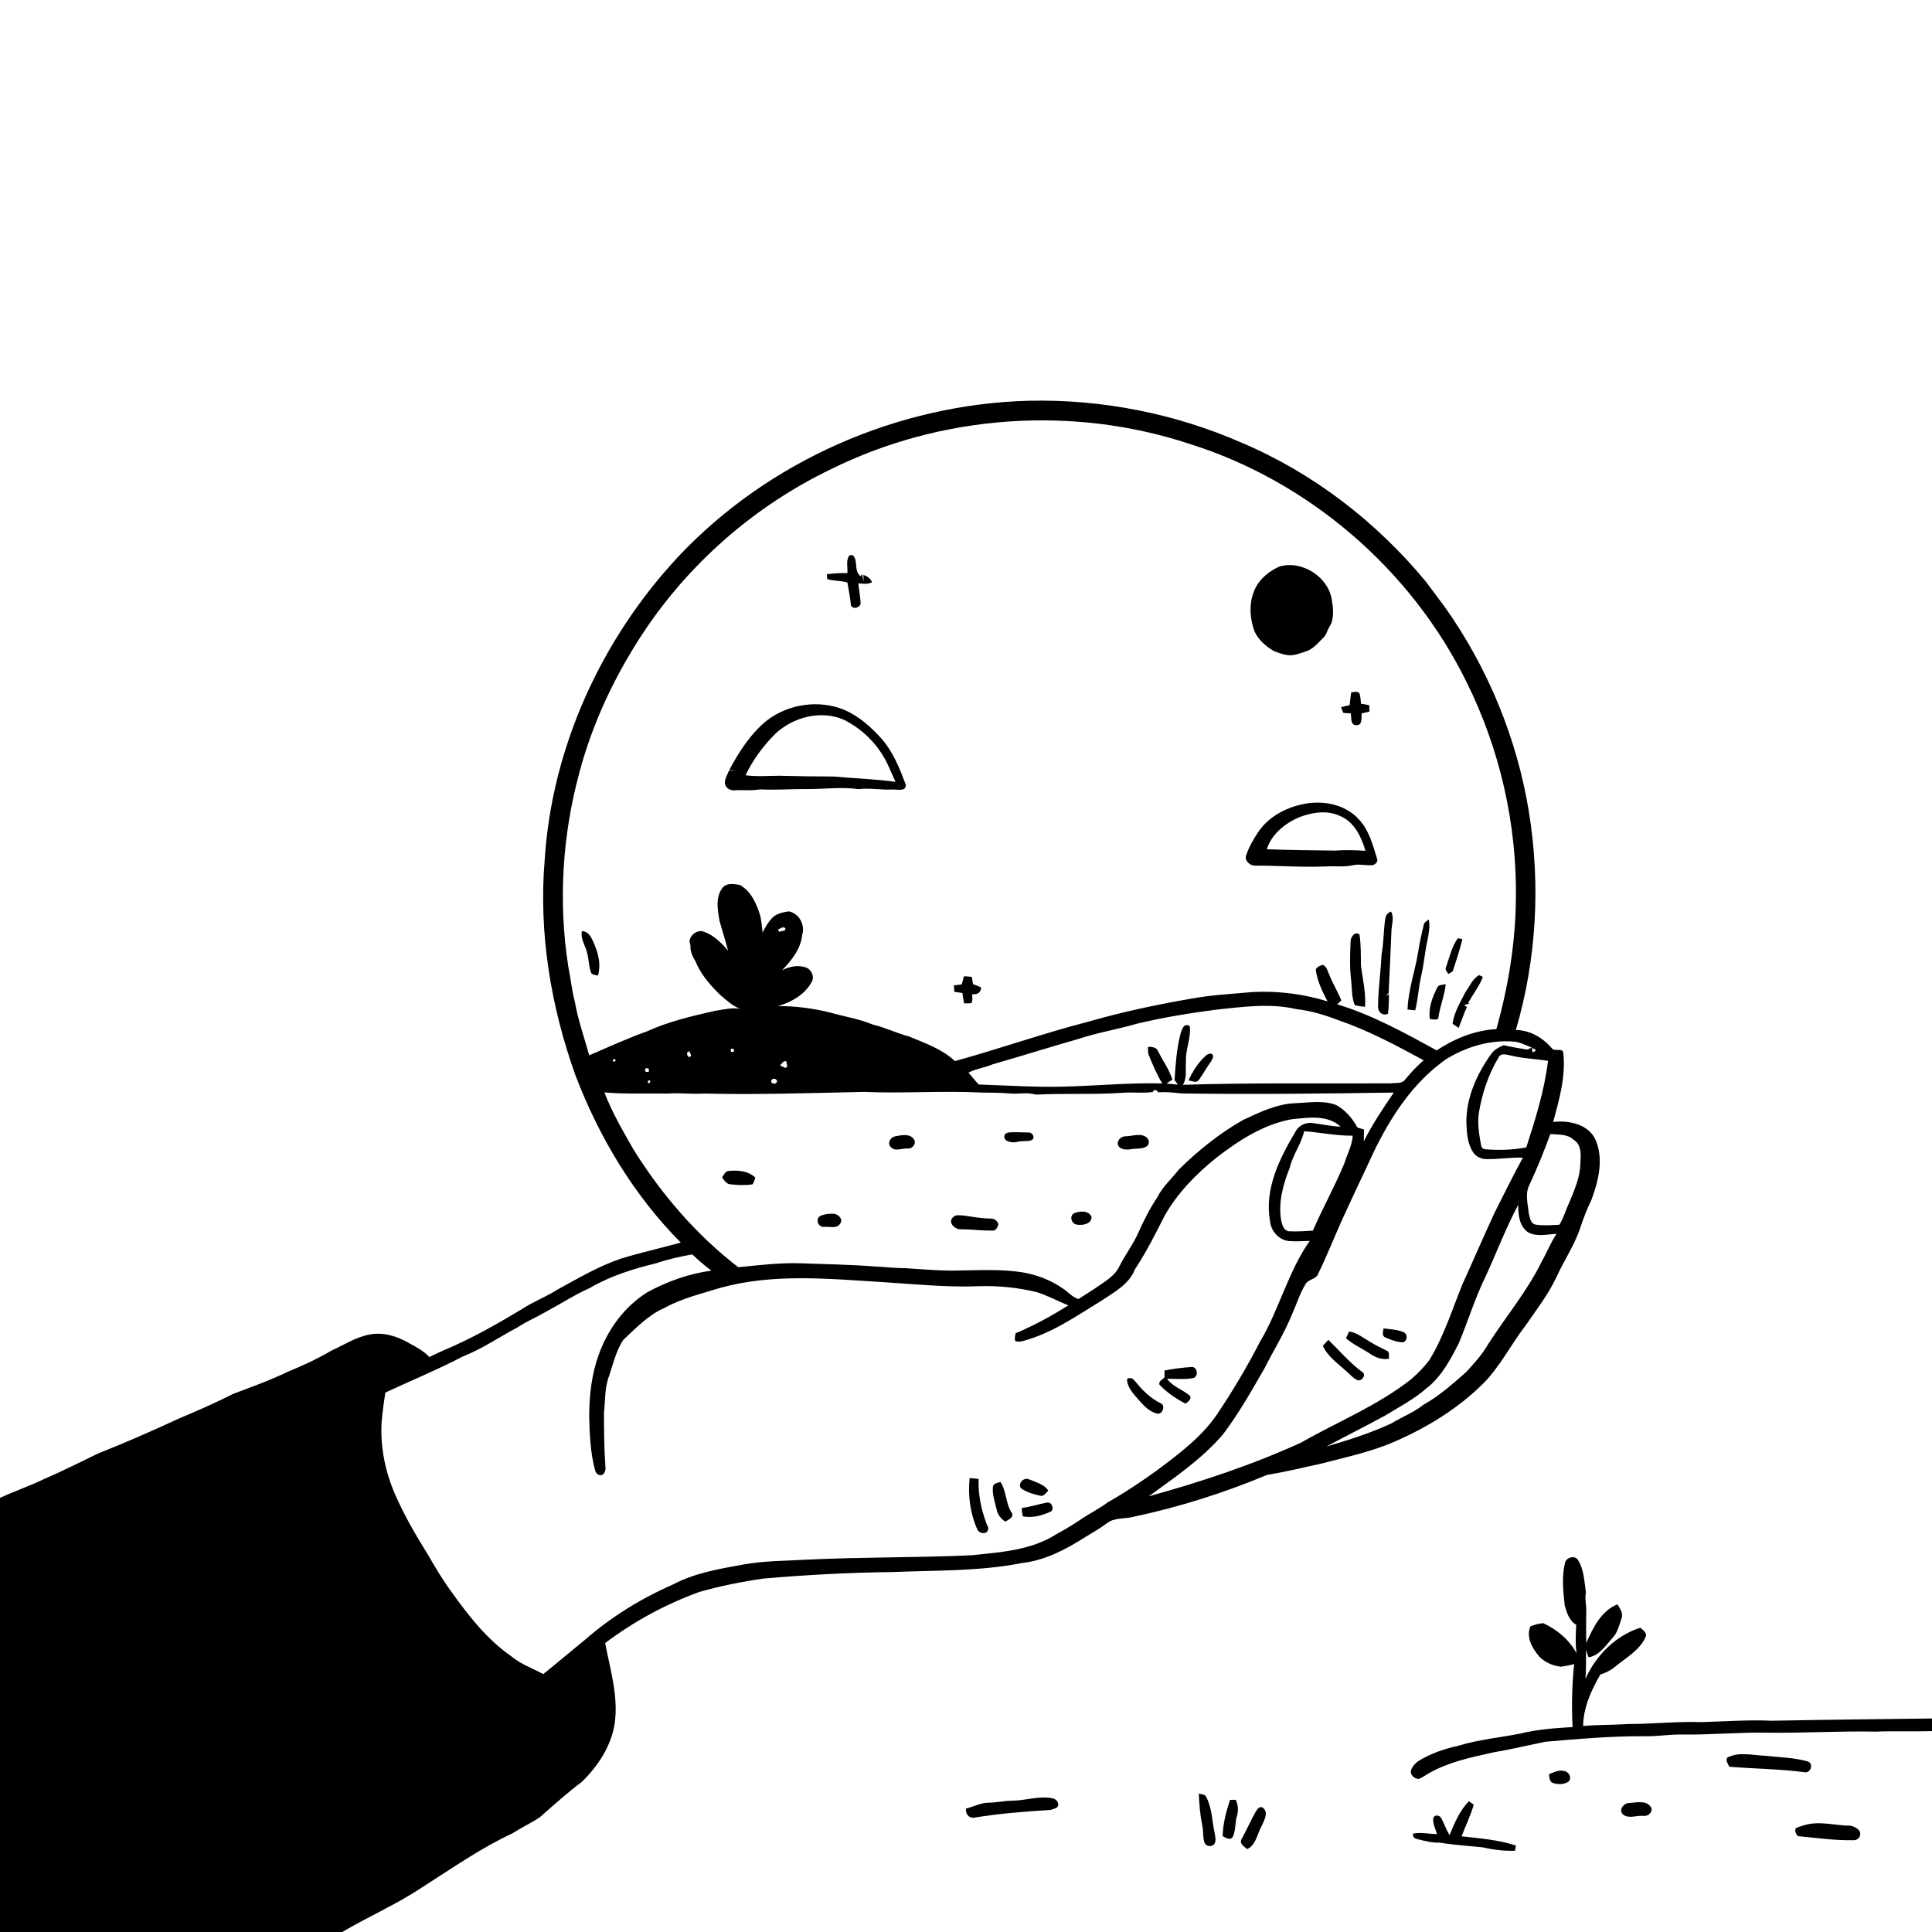 <svg xmlns="http://www.w3.org/2000/svg" viewBox="0 0 1024 1024" version="1.1">
<g id="Parent-Group"><g id="Group-rgba(0,0,0,0)" fill="rgba(0,0,0,0)">
<path fill="rgba(0,0,0,0)" opacity="1.00" d=" M 0.00 0.00 L 1024.00 0.00 L 1024.00 910.83 C 995.67 911.19 967.35 911.48 939.03 912.03 C 926.70 911.45 914.38 912.40 902.07 912.75 C 889.03 912.33 876.04 913.75 863.01 913.77 C 855.05 914.31 847.05 914.11 839.09 914.81 C 839.21 904.96 843.42 895.87 848.23 887.50 C 851.38 886.55 854.31 884.98 856.78 882.79 C 862.28 878.36 869.01 874.55 872.08 867.91 C 873.35 865.60 870.87 864.03 869.42 862.72 C 856.30 866.89 845.88 877.37 840.34 889.81 C 840.69 884.72 840.67 879.61 840.56 874.52 C 841.01 875.81 841.48 877.11 841.97 878.42 C 847.86 877.44 851.08 872.05 854.80 867.99 C 857.38 865.19 858.23 861.36 859.41 857.86 C 860.52 855.12 858.63 852.54 857.27 850.33 C 848.63 853.80 844.25 862.83 840.74 870.85 C 840.67 865.28 840.61 859.72 840.74 854.16 C 840.88 850.74 839.88 847.34 840.56 843.95 C 839.72 838.12 839.54 831.84 836.31 826.73 C 834.53 824.10 829.93 825.55 829.45 828.51 C 827.68 835.84 828.53 843.50 829.35 850.91 C 830.41 854.76 831.71 859.03 835.42 861.14 C 835.21 866.20 834.85 871.28 835.64 876.32 C 831.80 869.15 825.30 863.70 817.99 860.33 C 815.61 860.43 813.36 861.22 811.14 861.99 C 808.72 867.83 812.20 873.75 815.93 878.12 C 818.96 881.11 823.09 882.97 827.33 883.38 C 829.68 883.06 832.05 882.68 834.34 881.97 C 833.18 893.07 832.94 904.23 833.49 915.38 C 824.30 915.93 815.05 916.56 806.08 918.76 C 795.16 920.97 784.00 921.93 773.30 925.18 C 765.68 926.89 758.14 929.33 751.52 933.57 C 749.96 934.70 748.60 936.22 747.94 938.06 C 747.11 940.55 749.61 942.93 752.03 942.87 C 754.05 942.11 755.73 940.72 757.61 939.70 C 768.13 933.78 780.10 931.32 791.77 928.75 C 800.88 927.19 809.87 925.05 818.91 923.18 C 836.58 921.67 854.28 920.10 872.04 920.24 C 878.39 920.37 884.70 919.25 891.06 919.33 C 906.07 919.58 921.03 918.11 936.05 918.35 C 955.37 918.65 974.66 917.41 993.98 917.80 C 1003.98 917.40 1013.99 917.84 1024.00 917.53 L 1024.00 1024.00 L 181.40 1024.00 C 195.42 1015.71 210.48 1009.24 224.03 1000.13 C 239.63 990.22 254.83 979.50 271.64 971.68 C 276.35 968.64 281.49 966.29 286.13 963.16 C 293.44 956.75 300.67 950.21 308.45 944.37 C 316.97 936.04 323.93 925.50 325.79 913.54 C 327.87 899.12 323.40 884.89 320.75 870.85 C 335.90 859.41 352.79 850.26 370.64 843.77 C 381.73 840.61 393.08 838.35 404.49 836.69 C 427.25 834.71 450.09 833.48 472.94 833.22 C 495.92 832.28 519.13 832.89 541.81 828.42 C 553.86 827.06 564.87 821.28 574.95 814.84 C 578.83 812.44 582.86 810.24 586.51 807.47 C 590.51 804.18 596.07 805.19 600.80 803.92 C 624.98 798.79 648.66 791.31 671.47 781.76 C 681.05 780.16 690.55 777.91 700.05 775.80 C 713.20 772.36 726.60 769.59 739.11 764.12 C 756.61 756.52 773.21 746.31 786.72 732.72 C 795.38 723.72 800.98 712.39 808.58 702.58 C 814.32 694.20 820.62 686.13 824.96 676.88 C 828.98 667.98 834.63 659.83 837.67 650.49 C 839.28 645.57 841.18 640.77 843.43 636.11 C 847.16 626.12 850.08 614.61 845.77 604.33 C 842.05 595.81 831.55 593.70 823.19 594.65 C 826.48 582.78 829.94 570.47 828.58 558.04 C 828.27 555.13 824.05 557.59 822.56 555.67 C 817.81 550.03 810.92 546.02 803.43 545.91 C 814.41 508.63 816.57 468.84 810.39 430.50 C 804.09 391.59 788.74 354.20 765.99 322.01 C 762.59 317.39 759.10 312.84 755.70 308.23 C 729.55 276.61 696.13 250.78 658.28 234.73 C 622.80 219.15 583.84 211.50 545.12 212.41 C 475.79 214.28 407.40 244.25 359.75 294.77 C 318.87 338.44 292.45 396.05 288.68 455.96 C 285.48 494.56 291.95 533.55 304.99 569.89 C 317.50 602.73 335.97 633.58 360.83 658.59 C 350.28 661.54 339.56 663.85 329.10 667.10 C 317.24 671.13 306.41 677.53 295.48 683.51 C 289.49 687.35 282.73 689.84 276.79 693.77 C 263.42 701.79 249.82 709.55 235.41 715.58 C 232.77 716.75 230.17 717.99 227.57 719.24 C 224.43 715.92 220.36 713.79 216.39 711.64 C 210.32 708.17 203.12 705.95 196.10 707.30 C 188.77 708.59 182.43 712.76 175.75 715.81 C 168.44 720.09 160.76 723.72 152.91 726.89 C 143.43 731.46 133.54 735.07 123.69 738.73 C 114.28 743.54 104.57 747.74 94.84 751.86 C 80.80 758.34 66.63 764.59 52.24 770.27 C 42.54 774.93 32.94 779.82 23.04 784.05 C 15.53 787.73 7.56 790.36 0.00 793.93 L 0.00 0.00 M 915.47 931.58 C 914.38 933.24 915.96 934.87 916.56 936.40 C 930.03 937.50 943.60 937.59 957.00 939.38 C 959.97 939.37 961.14 934.66 958.20 933.61 C 950.62 931.46 942.66 931.41 934.88 930.54 C 928.43 930.26 921.50 928.38 915.47 931.58 M 821.05 940.36 C 821.25 942.00 821.13 944.48 823.16 945.04 C 825.74 945.89 828.95 945.93 831.27 944.32 C 833.37 942.38 831.60 939.02 829.07 938.68 C 826.27 937.91 823.57 939.31 821.05 940.36 M 635.40 950.63 C 635.59 956.38 636.12 962.12 637.26 967.78 C 637.94 970.68 637.39 973.78 638.41 976.63 C 639.22 978.70 641.95 978.99 643.50 977.56 C 644.82 975.64 644.06 973.26 643.72 971.19 C 642.38 964.94 642.38 958.26 639.34 952.49 C 638.76 950.83 636.72 951.11 635.40 950.63 M 536.64 954.41 C 532.40 954.39 528.26 955.44 524.03 955.46 C 519.80 955.46 516.06 957.62 512.03 958.56 C 511.62 961.15 513.33 963.68 516.14 963.42 C 529.51 961.19 543.04 960.18 556.54 959.32 C 557.93 959.01 559.40 958.61 560.54 957.71 C 561.73 955.56 559.73 953.32 557.59 953.09 C 550.57 951.80 543.65 954.28 536.64 954.41 M 651.94 953.97 C 649.90 960.18 648.18 966.62 648.02 973.19 C 649.61 974.04 652.05 975.68 653.39 973.57 C 655.09 970.12 654.50 966.06 655.62 962.44 C 656.54 959.61 656.14 956.62 655.01 953.93 C 654.24 953.94 652.70 953.96 651.94 953.97 M 768.31 972.61 C 766.38 969.68 765.43 966.24 763.64 963.25 C 762.64 961.89 759.93 961.82 759.66 963.82 C 759.33 966.72 760.86 969.40 761.66 972.12 C 757.39 972.07 753.06 970.97 748.84 971.91 C 748.78 973.40 749.58 974.49 751.07 974.71 C 754.95 975.71 758.92 976.79 762.96 976.63 C 770.62 977.90 778.38 978.34 786.10 979.16 C 791.60 980.45 797.40 981.13 803.04 980.93 C 803.13 980.24 803.32 978.85 803.41 978.15 C 794.11 975.13 784.30 974.34 774.64 973.29 C 776.81 967.71 779.46 962.29 781.10 956.53 C 780.47 956.07 779.21 955.15 778.58 954.69 C 773.64 959.61 770.93 966.27 768.31 972.61 M 863.45 955.60 C 860.54 955.69 857.63 959.45 860.31 961.79 C 863.44 964.15 867.52 962.04 871.09 962.46 C 873.45 962.80 876.17 960.52 875.17 958.05 C 872.83 953.92 867.30 955.44 863.45 955.60 M 665.47 960.39 C 662.76 965.17 660.60 970.24 657.91 975.03 C 656.98 977.44 659.57 978.76 661.06 980.06 C 665.86 977.75 666.36 971.79 668.81 967.60 C 669.97 964.86 672.42 960.92 669.64 958.40 C 667.85 956.73 666.31 958.92 665.47 960.39 M 955.50 967.64 C 954.26 968.01 953.03 968.37 951.90 968.96 C 950.89 970.34 952.03 972.00 952.85 973.19 C 962.55 974.11 972.26 975.50 982.04 975.35 C 983.62 975.53 985.47 974.57 985.81 972.93 C 986.79 970.00 983.24 968.27 980.94 967.67 C 972.47 967.63 963.81 964.77 955.50 967.64 Z" />
<path fill="rgba(0,0,0,0)" opacity="1.00" d=" M 440.56 248.62 C 498.81 219.81 568.35 214.82 630.09 235.14 C 693.66 254.99 748.05 301.87 777.35 361.61 C 795.04 397.26 804.12 437.16 803.45 476.96 C 803.15 500.14 799.39 523.19 793.09 545.47 C 781.77 546.01 770.85 550.51 761.48 556.73 C 744.51 547.46 727.37 537.94 708.73 532.31 C 709.46 531.62 710.19 530.94 710.94 530.26 C 709.05 525.55 706.32 521.25 704.51 516.51 C 703.56 514.69 703.25 512.17 701.09 511.38 C 699.60 511.80 697.99 512.37 697.38 513.94 C 698.13 519.95 700.86 525.44 703.62 530.75 C 690.87 526.79 677.34 525.13 664.01 525.79 C 653.01 526.82 641.93 527.33 631.05 529.37 C 612.71 532.53 594.48 536.43 576.59 541.58 C 552.88 547.70 529.75 555.89 506.15 562.40 C 499.29 555.99 490.30 552.89 481.80 549.34 C 475.29 547.63 469.21 544.60 462.65 543.06 C 455.31 540.01 447.44 538.79 439.83 536.63 C 430.87 534.41 421.64 533.20 412.40 533.26 C 419.39 531.15 426.28 527.38 430.00 520.83 C 432.09 517.90 430.01 513.35 426.59 512.62 C 422.49 511.37 418.26 512.40 414.53 514.21 C 419.53 509.06 424.35 503.06 425.16 495.65 C 426.87 490.39 423.66 484.08 418.04 483.04 C 414.98 483.54 411.74 484.14 409.41 486.38 C 407.21 488.68 405.55 491.45 404.16 494.30 C 403.94 491.34 403.57 488.40 403.00 485.49 C 401.01 479.14 398.24 472.40 392.11 469.03 C 389.01 468.51 384.86 467.76 382.78 470.80 C 379.07 475.86 380.44 482.36 381.35 488.10 C 382.83 493.36 384.51 498.58 385.90 503.87 C 382.39 499.74 378.32 495.68 373.12 493.83 C 369.14 492.26 363.88 496.92 365.97 500.91 C 365.72 504.02 366.94 506.87 368.60 509.42 C 371.38 516.54 376.63 522.37 382.04 527.64 C 385.24 530.27 388.33 533.24 392.29 534.69 C 387.85 533.93 383.41 535.11 379.03 535.75 C 366.73 538.53 354.33 541.42 342.81 546.69 C 332.42 550.37 322.41 555.02 312.28 559.34 C 309.70 549.89 306.35 540.62 304.67 530.93 C 303.02 524.75 302.46 518.35 301.18 512.08 C 295.86 478.05 298.04 442.85 307.04 409.63 C 313.93 383.59 325.55 358.87 340.28 336.35 C 364.93 298.73 400.01 268.09 440.56 248.62 M 450.24 294.30 C 448.19 296.96 449.41 300.68 449.12 303.78 C 445.48 303.69 441.85 303.84 438.25 304.36 C 438.30 305.01 438.41 306.30 438.46 306.95 C 441.93 308.01 445.78 307.67 449.15 308.76 C 449.85 312.80 450.66 316.83 451.01 320.92 C 452.25 323.13 455.41 322.18 456.16 320.09 C 456.04 316.44 455.26 312.84 454.94 309.20 C 457.38 309.38 459.93 309.80 462.21 308.61 C 461.40 306.56 459.65 305.39 457.60 304.71 C 457.63 305.60 457.69 307.38 457.72 308.27 C 457.37 306.89 457.13 305.49 456.87 304.09 L 456.23 305.39 C 452.34 302.91 455.11 297.18 451.96 294.22 C 451.53 294.24 450.67 294.28 450.24 294.30 M 678.03 300.30 C 672.90 302.66 668.11 306.36 665.49 311.47 C 662.28 317.82 662.13 325.37 664.11 332.12 C 665.48 337.90 670.26 342.14 675.15 345.09 C 678.61 346.33 682.23 347.86 685.99 347.11 C 688.33 346.58 690.62 345.83 692.88 344.99 C 696.78 343.43 699.29 339.90 702.26 337.12 C 703.41 335.11 704.00 332.81 705.42 330.94 C 706.89 327.12 706.74 322.94 706.04 318.98 C 704.76 306.14 690.33 296.63 678.03 300.30 M 716.14 367.02 C 715.80 369.26 715.61 371.52 715.33 373.78 C 713.80 374.08 712.29 374.42 710.80 374.84 C 711.17 375.85 711.56 376.85 711.98 377.85 C 713.30 377.94 714.63 378.03 715.98 378.12 C 716.26 380.05 715.83 382.32 717.24 383.91 C 718.42 384.57 719.59 384.54 720.75 383.82 C 721.98 382.16 721.50 379.99 721.72 378.08 C 723.06 377.79 724.44 377.52 725.80 377.20 C 725.79 376.36 725.79 374.69 725.78 373.85 C 724.33 373.43 722.84 373.19 721.37 372.98 C 721.16 371.15 721.13 369.29 720.56 367.54 C 719.41 366.06 717.65 366.81 716.14 367.02 M 406.66 381.72 C 397.90 388.74 391.78 398.32 386.52 408.09 C 387.45 408.20 389.31 408.42 390.25 408.53 C 388.97 408.48 387.69 408.41 386.42 408.37 C 385.57 410.52 384.20 412.60 384.17 414.98 C 384.30 417.34 386.65 418.93 388.87 418.90 C 393.52 418.57 398.23 419.23 402.84 418.38 C 410.89 418.84 418.99 418.15 427.06 418.22 C 436.41 418.32 445.81 416.98 455.13 418.25 C 461.09 417.53 467.03 418.78 473.04 418.47 C 475.44 418.29 480.02 419.79 480.15 416.07 C 476.93 407.47 473.45 398.66 467.34 391.65 C 461.77 385.39 455.32 379.68 447.59 376.28 C 434.24 370.73 418.13 373.01 406.66 381.72 M 690.18 426.30 C 681.06 428.28 672.15 433.12 666.87 441.02 C 664.35 444.82 662.02 448.81 660.54 453.16 C 659.39 455.86 662.22 458.65 664.84 458.79 C 677.52 458.77 690.16 459.78 702.84 459.23 C 707.55 458.94 712.34 459.67 716.98 458.60 C 720.57 457.74 724.26 458.98 727.90 458.48 C 729.22 457.81 730.54 456.64 729.84 455.01 C 727.60 447.83 725.67 440.15 720.41 434.49 C 713.00 426.11 700.73 423.92 690.18 426.30 M 734.25 486.81 C 733.25 493.19 733.45 499.70 732.23 506.06 C 731.86 515.03 730.49 523.97 730.41 532.94 C 730.03 536.04 732.58 538.75 735.68 537.29 C 736.03 533.87 736.21 530.42 736.15 526.98 C 735.70 527.19 734.80 527.63 734.36 527.84 C 734.77 527.48 735.59 526.75 736.00 526.38 C 736.56 515.32 737.05 504.24 737.50 493.17 C 737.67 489.85 739.05 486.21 737.25 483.13 C 735.64 483.74 734.45 485.08 734.25 486.81 M 754.55 490.41 C 753.41 495.31 752.28 500.21 751.55 505.19 C 749.86 515.18 746.37 524.90 746.02 535.09 C 747.37 535.24 748.72 535.38 750.09 535.49 C 751.68 529.33 751.85 522.92 753.38 516.75 C 754.79 510.57 755.21 504.22 756.66 498.06 C 757.29 494.52 758.02 490.89 757.28 487.32 C 756.22 488.21 754.74 488.87 754.55 490.41 M 308.43 493.52 C 307.58 497.61 310.22 501.09 311.14 504.90 C 312.14 508.44 312.02 512.22 313.33 515.68 C 314.18 516.79 315.70 516.73 316.93 517.12 C 318.51 511.70 317.36 506.03 315.20 500.95 C 313.81 497.85 312.53 493.64 308.43 493.52 M 715.84 499.02 C 715.58 505.68 715.28 512.39 716.08 519.03 C 716.65 523.60 716.27 528.40 718.04 532.75 C 719.83 533.18 721.65 533.52 723.51 533.59 C 723.97 526.34 722.37 519.20 721.35 512.06 C 721.24 506.47 721.42 500.82 720.55 495.28 C 718.12 493.34 715.79 496.74 715.84 499.02 M 766.47 512.51 C 765.65 513.97 767.00 515.05 767.68 516.23 C 768.24 515.89 769.35 515.23 769.91 514.89 C 771.81 509.23 773.72 503.56 775.10 497.75 C 774.50 497.63 773.28 497.39 772.68 497.27 C 769.47 501.76 768.26 507.36 766.47 512.51 M 510.90 517.45 C 510.52 518.87 510.15 520.30 509.78 521.73 C 508.36 521.91 506.95 522.10 505.54 522.29 C 505.73 523.41 505.81 524.54 505.78 525.69 C 507.21 525.88 508.64 526.09 510.08 526.30 C 510.33 528.14 510.59 529.99 510.99 531.81 C 512.27 531.84 513.55 531.81 514.83 531.70 C 515.68 530.25 515.30 528.53 515.27 526.96 C 517.85 527.24 520.03 526.17 519.99 523.33 C 518.60 522.68 517.18 522.13 515.74 521.67 C 515.51 520.37 515.29 519.08 515.08 517.79 C 513.69 517.58 512.29 517.47 510.90 517.45 M 776.78 525.69 C 774.09 531.13 770.68 536.51 769.88 542.64 C 770.94 543.36 772.02 544.08 773.12 544.81 C 774.64 541.16 775.74 537.35 777.50 533.80 C 776.99 533.41 776.48 533.04 775.99 532.67 C 776.75 532.48 778.26 532.11 779.02 531.93 L 778.10 531.66 C 780.67 527.01 784.03 522.80 785.95 517.79 C 785.47 517.55 784.51 517.08 784.04 516.84 C 780.48 518.57 779.10 522.71 776.78 525.69 M 761.70 523.56 C 759.13 528.65 756.99 534.41 757.86 540.20 C 759.29 540.00 762.42 541.37 762.45 538.88 C 763.29 533.03 765.70 527.54 766.25 521.64 C 764.68 522.07 762.42 521.71 761.70 523.56 Z" />
<path fill="rgba(0,0,0,0)" opacity="1.00" d=" M 410.95 388.91 C 420.30 380.14 434.82 376.26 446.89 381.32 C 457.21 386.31 465.80 394.95 470.59 405.38 C 472.01 408.34 473.26 411.38 474.61 414.38 C 463.76 412.93 452.83 412.54 441.95 411.58 C 432.27 411.54 422.60 411.42 412.94 411.16 C 407.00 411.22 401.03 411.68 395.12 410.91 C 399.09 402.72 404.50 395.32 410.95 388.91 Z" />
<path fill="rgba(0,0,0,0)" opacity="1.00" d=" M 689.04 432.97 C 695.83 430.52 703.68 429.26 710.42 432.58 C 717.90 435.70 721.57 443.64 723.72 450.96 C 718.39 450.57 713.04 450.44 707.71 450.83 C 695.61 450.74 683.51 450.53 671.42 450.13 C 674.04 441.90 681.33 436.20 689.04 432.97 Z" />
<path fill="rgba(0,0,0,0)" opacity="1.00" d=" M 412.31 492.62 C 413.59 492.25 415.00 490.77 416.27 491.99 C 416.56 493.82 414.02 493.25 413.01 493.91 C 412.84 493.59 412.48 492.94 412.31 492.62 Z" />
<path fill="rgba(0,0,0,0)" opacity="1.00" d=" M 644.84 535.11 C 658.86 533.64 673.25 531.61 687.19 534.87 C 694.74 535.70 702.04 537.92 709.11 540.63 C 725.00 546.06 739.87 553.97 754.57 561.98 C 751.02 565.04 747.83 568.47 744.83 572.07 C 743.12 574.67 739.66 573.77 737.04 574.20 C 700.34 574.40 663.63 573.81 626.94 574.97 C 629.23 571.38 628.23 566.92 628.58 562.91 C 628.16 556.43 631.39 550.34 630.61 543.84 C 627.19 541.86 626.25 546.13 625.52 548.60 C 623.61 556.40 623.04 564.45 622.54 572.45 C 623.13 573.24 623.73 574.05 624.32 574.86 C 622.29 574.72 620.27 574.55 618.26 574.34 C 619.26 573.58 620.31 572.88 621.41 572.25 C 619.69 566.81 616.29 562.14 613.75 557.08 C 612.85 554.97 610.49 554.85 608.52 554.82 C 608.42 556.53 608.33 558.30 609.15 559.88 C 611.19 564.79 613.23 569.72 616.04 574.25 C 598.69 573.77 581.39 575.50 564.06 575.93 C 548.97 576.35 533.91 575.29 518.84 574.82 C 516.80 572.90 515.18 570.57 513.30 568.51 C 517.34 566.38 521.99 565.96 526.15 564.10 C 541.46 559.74 556.64 554.90 571.96 550.55 C 581.87 547.26 592.22 545.61 602.24 542.68 C 616.27 539.29 630.54 536.98 644.84 535.11 M 638.76 559.83 C 634.89 563.37 632.12 567.95 629.90 572.66 C 631.69 572.82 634.06 574.33 635.41 572.39 C 637.70 569.27 639.53 565.84 641.78 562.69 C 642.60 561.46 643.92 559.23 641.81 558.38 C 640.60 558.46 639.58 558.94 638.76 559.83 Z" />
<path fill="rgba(0,0,0,0)" opacity="1.00" d=" M 456.29 550.17 C 456.77 550.82 456.77 550.82 456.29 550.17 Z" />
<path fill="rgba(0,0,0,0)" opacity="1.00" d=" M 766.41 561.43 C 776.97 554.86 789.50 551.13 801.98 552.03 C 805.52 552.24 808.67 554.01 811.92 555.25 C 810.75 555.68 809.59 556.61 808.28 556.13 C 804.50 555.41 800.68 554.95 796.97 553.96 C 794.52 554.99 792.09 556.29 790.47 558.47 C 782.83 569.10 777.09 581.69 777.21 595.02 C 777.42 600.28 777.70 605.89 780.62 610.47 C 782.14 613.00 785.07 614.42 788.00 614.34 C 794.39 614.47 800.75 613.36 807.16 613.58 C 801.84 623.27 797.02 633.19 792.03 643.03 C 786.20 655.64 780.72 668.40 774.96 681.05 C 769.59 694.38 765.24 708.25 757.75 720.61 C 754.97 724.46 751.57 727.84 748.01 730.97 C 730.23 744.97 709.06 753.51 689.53 764.65 C 663.54 776.50 636.37 785.48 608.84 793.08 C 622.69 783.04 637.05 773.29 648.24 760.21 C 656.55 749.23 663.31 737.20 670.18 725.30 C 674.99 715.77 680.68 706.68 684.74 696.78 C 687.13 691.48 688.82 685.84 691.83 680.84 C 693.09 678.29 696.45 678.22 698.14 676.16 C 703.48 665.49 707.68 654.30 712.73 643.50 C 717.68 632.60 722.92 621.83 727.92 610.94 C 737.02 592.00 748.96 573.68 766.41 561.43 M 733.31 704.10 C 733.17 705.65 732.19 708.04 734.21 708.84 C 736.99 710.08 739.95 711.17 743.01 711.47 C 745.85 711.56 746.42 707.25 744.05 706.12 C 740.68 704.71 736.91 704.49 733.31 704.10 M 713.41 709.29 C 717.27 712.76 722.13 714.77 726.40 717.67 C 729.27 719.63 732.73 720.81 736.24 720.12 C 735.92 718.76 736.75 716.52 735.01 715.92 C 732.15 714.41 729.18 713.10 726.44 711.37 C 722.74 709.28 719.37 706.33 715.03 705.71 C 714.47 706.89 713.93 708.09 713.41 709.29 M 701.11 713.33 C 703.83 719.20 709.36 722.84 713.95 727.11 C 715.75 728.58 717.23 730.57 719.45 731.48 C 721.75 732.43 724.45 728.49 721.94 727.14 C 715.31 722.24 709.95 715.89 704.07 710.16 C 703.07 711.20 702.08 712.26 701.11 713.33 Z" />
<path fill="rgba(0,0,0,0)" opacity="1.00" d=" M 436.23 554.20 C 436.87 554.81 436.87 554.81 436.23 554.20 Z" />
<path fill="rgba(0,0,0,0)" opacity="1.00" d=" M 460.24 555.24 C 460.84 555.85 460.84 555.85 460.24 555.24 Z" />
<path fill="rgba(0,0,0,0)" opacity="1.00" d=" M 344.26 556.27 C 344.80 556.87 344.80 556.87 344.26 556.27 Z" />
<path fill="rgba(0,0,0,0)" opacity="1.00" d=" M 387.37 555.97 C 388.75 555.55 389.27 556.04 388.93 557.45 C 387.54 557.84 387.02 557.35 387.37 555.97 Z" />
<path fill="rgba(0,0,0,0)" opacity="1.00" d=" M 812.21 557.70 C 812.15 557.14 812.03 556.03 811.98 555.47 C 812.41 555.65 813.27 555.99 813.71 556.17 L 813.79 557.14 C 813.40 557.28 812.61 557.56 812.21 557.70 Z" />
<path fill="rgba(0,0,0,0)" opacity="1.00" d=" M 365.28 557.19 C 365.54 557.70 366.06 558.72 366.31 559.24 C 365.19 562.24 362.75 557.66 365.28 557.19 Z" />
<path fill="rgba(0,0,0,0)" opacity="1.00" d=" M 794.39 560.28 C 795.55 558.09 798.26 558.93 800.20 559.31 C 806.84 561.04 813.74 561.16 820.49 562.29 C 818.56 577.98 813.83 593.16 808.95 608.15 C 802.05 609.47 794.97 609.73 787.97 609.18 C 786.66 609.28 785.29 608.67 785.06 607.28 C 784.02 601.67 783.02 595.94 783.76 590.24 C 785.45 579.72 788.84 569.41 794.39 560.28 Z" />
<path fill="rgba(0,0,0,0)" opacity="1.00" d=" M 361.24 560.28 C 361.82 560.90 361.82 560.90 361.24 560.28 Z" />
<path fill="rgba(0,0,0,0)" opacity="1.00" d=" M 325.08 561.37 C 328.51 561.46 323.64 564.30 325.08 561.37 Z" />
<path fill="rgba(0,0,0,0)" opacity="1.00" d=" M 413.34 564.59 C 414.55 563.85 414.96 562.17 416.74 562.45 C 416.74 563.72 418.24 566.06 415.87 565.91 C 415.01 565.48 414.17 565.04 413.34 564.59 Z" />
<path fill="rgba(0,0,0,0)" opacity="1.00" d=" M 442.18 565.26 C 442.82 565.80 442.82 565.80 442.18 565.26 Z" />
<path fill="rgba(0,0,0,0)" opacity="1.00" d=" M 342.04 566.32 C 343.66 565.88 344.25 566.45 343.83 568.03 C 342.20 568.48 341.60 567.91 342.04 566.32 Z" />
<path fill="rgba(0,0,0,0)" opacity="1.00" d=" M 491.27 568.19 C 491.77 568.82 491.77 568.82 491.27 568.19 Z" />
<path fill="rgba(0,0,0,0)" opacity="1.00" d=" M 409.09 572.28 C 410.06 570.92 412.76 572.39 411.52 573.86 C 410.50 575.13 407.72 573.78 409.09 572.28 Z" />
<path fill="rgba(0,0,0,0)" opacity="1.00" d=" M 503.28 572.20 C 503.76 572.84 503.76 572.84 503.28 572.20 Z" />
<path fill="rgba(0,0,0,0)" opacity="1.00" d=" M 343.30 573.00 C 346.11 571.28 343.67 576.33 343.30 573.00 Z" />
<path fill="rgba(0,0,0,0)" opacity="1.00" d=" M 610.93 578.80 C 611.92 576.97 612.90 577.79 613.99 578.96 C 618.02 578.62 622.03 579.11 626.04 579.54 C 663.61 580.11 701.17 579.63 738.73 579.09 C 733.06 587.45 727.38 595.84 722.86 604.88 C 722.84 602.77 722.92 600.72 722.97 598.64 C 721.75 598.34 720.55 597.98 719.39 597.55 C 716.85 592.71 713.05 588.37 708.23 585.71 C 701.45 583.04 693.99 584.42 686.93 584.70 C 676.92 584.98 667.71 589.45 658.83 593.63 C 646.31 600.70 635.03 609.83 624.80 619.89 C 621.02 624.78 616.21 628.94 613.42 634.55 C 609.36 640.65 606.04 647.21 603.08 653.90 C 600.29 659.98 596.22 665.35 593.21 671.31 C 591.69 674.58 588.86 676.95 586.01 679.02 C 581.32 682.35 576.48 685.45 571.63 688.52 C 568.29 687.50 565.97 684.64 563.12 682.77 C 556.68 678.35 549.18 675.53 541.49 674.30 C 531.06 672.68 520.48 673.23 509.98 673.35 C 499.95 673.75 489.93 672.82 479.94 672.15 C 474.54 672.21 469.20 671.50 463.83 671.27 C 450.59 670.23 437.31 670.05 424.05 669.56 C 413.09 669.21 402.11 670.62 391.29 671.65 C 369.13 654.58 350.62 633.04 335.81 609.34 C 330.18 599.48 324.43 589.63 320.33 579.01 C 331.50 579.95 342.76 579.46 353.97 579.61 C 360.36 579.15 366.75 580.01 373.14 579.60 C 401.41 580.30 429.71 579.33 457.98 578.72 C 478.66 579.64 499.36 578.02 520.04 579.07 C 525.07 579.19 530.11 579.10 535.14 579.55 C 539.75 580.05 544.48 578.74 549.01 580.18 C 564.27 579.37 579.61 580.27 594.88 579.21 C 600.22 578.76 605.61 579.53 610.93 578.80 M 534.18 600.26 C 533.82 600.46 533.09 600.86 532.73 601.05 C 530.71 604.81 536.10 605.88 538.77 605.33 C 541.29 604.39 544.18 605.26 546.61 604.37 C 549.03 603.32 547.35 600.10 545.15 600.24 C 541.50 600.21 537.82 599.90 534.18 600.26 M 474.21 602.32 C 471.93 602.93 470.18 605.94 472.08 607.89 C 474.36 610.56 478.10 608.54 481.05 608.72 C 483.58 609.09 486.08 605.91 484.30 603.73 C 482.03 600.54 477.46 601.74 474.21 602.32 M 593.04 607.78 C 595.20 609.84 598.26 609.30 600.93 608.90 C 603.91 608.78 609.92 608.87 608.77 604.24 C 606.48 599.90 600.71 602.07 596.86 602.26 C 594.03 602.06 591.18 605.08 593.04 607.78 M 382.68 624.10 C 383.85 625.54 384.91 627.48 386.98 627.70 C 390.91 628.13 394.92 628.34 398.84 627.73 C 399.65 626.69 399.90 625.36 400.34 624.16 C 396.59 620.53 390.94 620.13 386.03 620.65 C 384.22 620.90 383.65 622.85 382.68 624.10 M 569.17 643.11 C 566.61 644.71 567.99 648.83 570.90 649.09 C 573.81 649.60 578.77 648.70 578.50 644.88 C 576.99 641.38 571.99 641.84 569.17 643.11 M 435.30 644.25 C 431.74 645.47 433.46 650.74 436.93 650.27 C 439.71 650.05 443.62 651.43 445.37 648.46 C 447.06 646.14 444.21 643.49 441.92 643.33 C 439.69 643.19 437.38 643.45 435.30 644.25 M 505.12 645.17 C 502.19 647.87 505.99 651.54 509.07 651.55 C 514.69 651.49 520.28 652.35 525.92 652.23 C 527.83 652.44 528.73 650.46 529.15 648.95 C 528.83 647.00 526.87 645.80 525.00 645.86 C 520.25 645.81 515.57 644.99 510.90 644.26 C 509.00 644.23 506.57 643.56 505.12 645.17 Z" />
<path fill="rgba(0,0,0,0)" opacity="1.00" d=" M 684.56 593.23 C 693.29 592.38 703.49 590.64 710.60 597.17 C 705.33 596.95 700.16 595.75 694.93 595.14 C 691.65 595.02 688.29 596.67 686.73 599.63 C 678.26 613.83 670.10 630.07 673.13 647.10 C 673.53 652.28 677.61 657.02 682.82 657.76 C 686.60 658.08 690.40 657.85 694.20 657.70 C 682.69 674.02 678.07 693.90 667.93 710.96 C 661.11 724.16 653.56 737.00 645.26 749.33 C 637.00 761.60 624.95 770.52 613.27 779.29 C 604.85 785.33 596.26 791.13 587.21 796.20 C 582.39 799.83 576.92 802.45 571.97 805.90 C 568.12 808.53 564.08 810.87 559.99 813.10 C 546.64 821.70 530.28 822.72 514.92 824.32 C 485.97 825.65 456.97 825.23 428.02 826.63 C 416.65 827.31 405.18 827.19 393.93 829.23 C 381.25 831.53 368.26 833.69 356.74 839.79 C 339.84 847.20 323.95 856.97 310.04 869.13 C 302.64 875.16 295.36 881.33 287.93 887.31 C 282.26 884.21 276.01 882.10 271.02 877.89 C 258.13 868.94 248.34 856.38 239.31 843.74 C 234.69 837.49 230.72 830.78 226.85 824.06 C 220.35 813.68 214.18 803.04 209.29 791.80 C 204.11 779.76 201.43 766.57 202.29 753.46 C 202.72 748.31 203.47 743.20 204.22 738.10 C 217.84 731.75 231.77 726.04 245.10 719.07 C 255.44 714.99 264.61 708.68 274.38 703.48 C 278.90 700.47 283.94 698.39 288.62 695.67 C 296.65 691.40 304.30 686.38 312.61 682.66 C 323.51 676.26 335.72 672.48 347.94 669.52 C 354.12 667.42 360.50 665.99 366.91 664.84 C 370.12 667.90 373.49 670.79 377.03 673.47 C 365.07 675.07 353.55 679.19 343.00 684.99 C 330.84 692.60 322.04 704.78 317.28 718.19 C 313.53 728.59 312.29 739.73 312.29 750.74 C 312.51 760.34 312.90 770.07 315.44 779.39 C 315.85 781.02 317.29 782.16 319.02 781.84 C 320.59 780.91 321.09 779.17 320.89 777.46 C 320.21 767.94 320.13 758.38 320.11 748.83 C 320.83 742.37 320.43 735.68 322.75 729.50 C 324.95 722.99 326.49 716.07 330.27 710.24 C 337.04 703.96 343.61 696.92 352.24 693.20 C 361.35 688.18 371.57 685.74 381.44 682.68 C 409.50 674.82 438.98 677.76 467.65 679.54 C 485.07 680.62 502.51 682.47 519.98 681.68 C 529.78 681.48 539.60 682.49 549.14 684.76 C 555.08 686.52 560.51 689.60 566.26 691.86 C 557.33 697.48 548.05 702.57 538.31 706.65 C 538.03 708.00 537.64 709.39 538.12 710.77 C 539.61 711.30 541.21 711.08 542.69 710.63 C 557.63 706.55 570.49 697.55 583.54 689.56 C 590.35 684.95 598.47 680.83 601.59 672.67 C 607.57 663.65 612.41 653.97 617.30 644.33 C 624.09 632.31 633.90 622.32 644.59 613.70 C 656.47 604.56 669.57 595.94 684.56 593.23 M 617.23 726.41 C 617.19 727.64 617.18 728.88 617.19 730.13 C 616.13 731.17 614.02 732.03 614.50 733.88 C 618.43 738.06 623.28 741.30 628.33 743.97 C 629.62 742.94 631.48 741.93 630.87 739.94 C 626.99 736.57 621.65 735.07 618.53 730.77 C 623.17 730.73 627.88 731.28 632.48 730.39 C 635.24 729.60 634.77 724.98 631.98 724.49 C 627.03 724.84 622.09 725.41 617.23 726.41 M 598.25 730.49 L 597.37 730.81 C 597.28 734.42 599.64 737.46 601.86 740.08 C 605.07 743.59 608.11 747.85 612.97 749.12 C 615.92 750.31 618.05 745.12 615.23 743.78 C 609.82 741.18 605.48 736.86 601.76 732.24 C 600.92 731.19 599.70 730.01 598.25 730.49 M 513.93 783.41 C 512.95 792.77 514.24 802.32 518.12 810.90 C 519.15 812.89 522.92 813.37 523.66 810.91 C 524.23 809.60 523.09 808.46 522.77 807.28 C 520.00 799.80 518.37 791.87 518.69 783.87 C 517.10 783.67 515.52 783.51 513.93 783.41 M 541.73 789.25 C 544.85 791.17 548.44 792.21 552.03 792.88 C 553.64 792.66 554.48 791.05 555.63 790.09 C 553.78 787.05 550.24 786.12 547.20 784.76 C 545.86 784.34 544.38 783.34 542.98 784.07 C 540.87 784.64 539.53 787.95 541.73 789.25 M 526.25 788.13 C 525.88 792.34 527.39 796.42 528.34 800.47 C 528.93 803.03 530.66 805.11 532.85 806.51 C 534.37 805.51 537.69 804.17 536.24 801.84 C 532.96 796.84 533.51 790.46 530.29 785.49 C 528.68 785.92 526.57 786.10 526.25 788.13 M 541.58 799.23 C 541.55 800.74 541.74 802.24 542.15 803.70 C 546.99 804.63 551.99 803.40 556.40 801.39 C 559.20 800.65 557.62 795.76 555.00 796.40 C 550.49 797.17 546.15 798.72 541.58 799.23 Z" />
<path fill="rgba(0,0,0,0)" opacity="1.00" d=" M 691.20 599.59 C 699.80 600.17 708.31 602.06 716.97 601.93 C 716.67 607.13 714.00 611.75 712.52 616.66 C 707.48 628.77 701.09 640.24 695.84 652.27 C 691.59 652.47 687.33 652.87 683.08 652.59 C 680.40 652.29 679.63 649.25 679.08 647.07 C 677.36 637.43 680.06 627.68 683.65 618.79 C 685.21 612.01 689.72 606.37 691.20 599.59 Z" />
<path fill="rgba(0,0,0,0)" opacity="1.00" d=" M 810.72 627.79 C 814.79 619.06 818.41 610.13 821.70 601.07 C 825.89 601.41 830.73 600.97 834.05 604.09 C 838.45 606.72 837.90 612.51 837.60 616.92 C 837.46 624.21 834.36 630.91 831.68 637.54 C 829.83 641.35 828.77 645.52 826.51 649.13 C 822.29 649.38 818.02 649.70 813.83 649.06 C 811.19 648.53 810.83 645.25 810.30 643.08 C 809.76 638.01 808.16 632.57 810.72 627.79 Z" />
<path fill="rgba(0,0,0,0)" opacity="1.00" d=" M 787.14 677.10 C 793.10 664.29 798.02 651.01 804.72 638.55 C 804.62 643.78 805.23 650.09 810.05 653.22 C 814.65 655.67 820.06 654.17 825.01 653.97 C 821.85 658.61 819.88 663.87 817.11 668.70 C 809.42 684.44 798.03 697.91 788.64 712.62 C 785.55 718.02 781.28 722.62 777.11 727.20 C 770.00 733.43 762.90 739.87 754.57 744.46 C 749.39 748.64 743.07 751.01 737.42 754.45 C 726.34 759.61 714.66 763.27 702.97 766.71 C 713.32 761.11 723.88 755.91 734.20 750.24 C 741.81 745.61 749.76 741.44 756.48 735.50 C 764.15 729.39 768.79 720.57 773.16 712.00 C 778.02 700.44 781.63 688.37 787.14 677.10 Z" />
<path fill="rgba(0,0,0,0)" opacity="1.00" d=" M 159.19 915.24 C 159.72 915.87 159.72 915.87 159.19 915.24 Z" />
</g>
<g id="Group-000000" fill="#000000">
<path fill="#000000" opacity="1.00" d=" M 359.75 294.77 C 407.40 244.25 475.79 214.28 545.12 212.41 C 583.84 211.50 622.80 219.15 658.28 234.73 C 696.13 250.78 729.55 276.61 755.70 308.23 C 759.10 312.84 762.59 317.39 765.99 322.01 C 788.74 354.20 804.09 391.59 810.39 430.50 C 816.57 468.84 814.41 508.63 803.43 545.91 C 810.92 546.02 817.81 550.03 822.56 555.67 C 824.05 557.59 828.27 555.13 828.58 558.04 C 829.94 570.47 826.48 582.78 823.19 594.65 C 831.55 593.70 842.05 595.81 845.77 604.33 C 850.08 614.61 847.16 626.12 843.43 636.11 C 841.18 640.77 839.28 645.57 837.67 650.49 C 834.63 659.83 828.98 667.98 824.96 676.88 C 820.62 686.13 814.32 694.20 808.58 702.58 C 800.98 712.39 795.38 723.72 786.72 732.72 C 773.21 746.31 756.61 756.52 739.11 764.12 C 726.60 769.59 713.20 772.36 700.05 775.80 C 690.55 777.91 681.05 780.16 671.47 781.76 C 648.66 791.31 624.98 798.79 600.80 803.92 C 596.07 805.19 590.51 804.18 586.51 807.47 C 582.86 810.24 578.83 812.44 574.95 814.84 C 564.87 821.28 553.86 827.06 541.81 828.42 C 519.13 832.89 495.92 832.28 472.94 833.22 C 450.09 833.48 427.25 834.71 404.49 836.69 C 393.08 838.35 381.73 840.61 370.64 843.77 C 352.79 850.26 335.90 859.41 320.75 870.85 C 323.40 884.89 327.87 899.12 325.79 913.54 C 323.93 925.50 316.97 936.04 308.45 944.37 C 300.67 950.21 293.44 956.75 286.13 963.16 C 281.49 966.29 276.35 968.64 271.64 971.68 C 254.83 979.50 239.63 990.22 224.03 1000.13 C 210.48 1009.24 195.42 1015.71 181.40 1024.00 L 0.00 1024.00 L 0.00 793.93 C 7.56 790.36 15.53 787.73 23.04 784.05 C 32.94 779.82 42.54 774.93 52.24 770.27 C 66.63 764.59 80.80 758.34 94.84 751.86 C 104.57 747.74 114.28 743.54 123.69 738.73 C 133.54 735.07 143.43 731.46 152.91 726.89 C 160.76 723.72 168.44 720.09 175.75 715.81 C 182.43 712.76 188.77 708.59 196.10 707.30 C 203.12 705.95 210.32 708.17 216.39 711.64 C 220.36 713.79 224.43 715.92 227.57 719.24 C 230.17 717.99 232.77 716.75 235.41 715.58 C 249.82 709.55 263.42 701.79 276.79 693.77 C 282.73 689.84 289.49 687.35 295.48 683.51 C 306.41 677.53 317.24 671.13 329.10 667.10 C 339.56 663.85 350.28 661.54 360.83 658.59 C 335.97 633.58 317.50 602.73 304.99 569.89 C 291.95 533.55 285.48 494.56 288.68 455.96 C 292.45 396.05 318.87 338.44 359.75 294.77 M 440.56 248.62 C 400.01 268.09 364.93 298.73 340.28 336.35 C 325.55 358.87 313.93 383.59 307.04 409.63 C 298.04 442.85 295.86 478.05 301.18 512.08 C 302.46 518.35 303.02 524.75 304.67 530.93 C 306.35 540.62 309.70 549.89 312.28 559.34 C 322.41 555.02 332.42 550.37 342.81 546.69 C 354.33 541.42 366.73 538.53 379.03 535.75 C 383.41 535.11 387.85 533.93 392.29 534.69 C 388.33 533.24 385.24 530.27 382.04 527.64 C 376.63 522.37 371.38 516.54 368.60 509.42 C 366.94 506.87 365.72 504.02 365.97 500.91 C 363.88 496.92 369.14 492.26 373.12 493.83 C 378.32 495.68 382.39 499.74 385.90 503.87 C 384.51 498.58 382.83 493.36 381.35 488.10 C 380.44 482.36 379.07 475.86 382.78 470.80 C 384.86 467.76 389.01 468.51 392.11 469.03 C 398.24 472.40 401.01 479.14 403.00 485.49 C 403.57 488.40 403.94 491.34 404.16 494.30 C 405.55 491.45 407.21 488.68 409.41 486.38 C 411.74 484.14 414.98 483.54 418.04 483.04 C 423.66 484.08 426.87 490.39 425.16 495.65 C 424.35 503.06 419.53 509.06 414.53 514.21 C 418.26 512.40 422.49 511.37 426.59 512.62 C 430.01 513.35 432.09 517.90 430.00 520.83 C 426.28 527.38 419.39 531.15 412.40 533.26 C 421.64 533.20 430.87 534.41 439.83 536.63 C 447.44 538.79 455.31 540.01 462.65 543.06 C 469.21 544.60 475.29 547.63 481.80 549.34 C 490.30 552.89 499.29 555.99 506.15 562.40 C 529.75 555.89 552.88 547.70 576.59 541.58 C 594.48 536.43 612.71 532.53 631.05 529.37 C 641.93 527.33 653.01 526.82 664.01 525.79 C 677.34 525.13 690.87 526.79 703.62 530.75 C 700.86 525.44 698.13 519.95 697.38 513.94 C 697.99 512.37 699.60 511.80 701.09 511.38 C 703.25 512.17 703.56 514.69 704.51 516.51 C 706.32 521.25 709.05 525.55 710.94 530.26 C 710.19 530.94 709.46 531.62 708.73 532.31 C 727.37 537.94 744.51 547.46 761.48 556.73 C 770.85 550.51 781.77 546.01 793.09 545.47 C 799.39 523.19 803.15 500.14 803.45 476.96 C 804.12 437.16 795.04 397.26 777.35 361.61 C 748.05 301.87 693.66 254.99 630.09 235.14 C 568.35 214.82 498.81 219.81 440.56 248.62 M 412.31 492.62 C 412.48 492.94 412.84 493.59 413.01 493.91 C 414.02 493.25 416.56 493.82 416.27 491.99 C 415.00 490.77 413.59 492.25 412.31 492.62 M 644.84 535.11 C 630.54 536.98 616.27 539.29 602.24 542.68 C 592.22 545.61 581.87 547.26 571.96 550.55 C 556.64 554.90 541.46 559.74 526.15 564.10 C 521.99 565.96 517.34 566.38 513.30 568.51 C 515.18 570.57 516.80 572.90 518.84 574.82 C 533.91 575.29 548.97 576.35 564.06 575.93 C 581.39 575.50 598.69 573.77 616.04 574.25 C 613.23 569.72 611.19 564.79 609.15 559.88 C 608.33 558.30 608.42 556.53 608.52 554.82 C 610.49 554.85 612.85 554.97 613.75 557.08 C 616.29 562.14 619.69 566.81 621.41 572.25 C 620.31 572.88 619.26 573.58 618.26 574.34 C 620.27 574.55 622.29 574.72 624.32 574.86 C 623.73 574.05 623.13 573.24 622.54 572.45 C 623.04 564.45 623.61 556.40 625.52 548.60 C 626.25 546.13 627.19 541.86 630.61 543.84 C 631.39 550.34 628.16 556.43 628.58 562.91 C 628.23 566.92 629.23 571.38 626.94 574.97 C 663.63 573.81 700.34 574.40 737.04 574.20 C 739.66 573.77 743.12 574.67 744.83 572.07 C 747.83 568.47 751.02 565.04 754.57 561.98 C 739.87 553.97 725.00 546.06 709.11 540.63 C 702.04 537.92 694.74 535.70 687.19 534.87 C 673.25 531.61 658.86 533.64 644.84 535.11 M 456.29 550.17 C 456.77 550.82 456.77 550.82 456.29 550.17 M 766.41 561.43 C 748.96 573.68 737.02 592.00 727.92 610.94 C 722.92 621.83 717.68 632.60 712.73 643.50 C 707.68 654.30 703.48 665.49 698.14 676.16 C 696.45 678.22 693.09 678.29 691.83 680.84 C 688.82 685.84 687.13 691.48 684.74 696.78 C 680.68 706.68 674.99 715.77 670.18 725.30 C 663.31 737.20 656.55 749.23 648.24 760.21 C 637.05 773.29 622.69 783.04 608.84 793.08 C 636.37 785.48 663.54 776.50 689.53 764.65 C 709.06 753.51 730.23 744.97 748.01 730.97 C 751.57 727.84 754.97 724.46 757.75 720.61 C 765.24 708.25 769.59 694.38 774.96 681.05 C 780.72 668.40 786.20 655.64 792.03 643.03 C 797.02 633.19 801.84 623.27 807.16 613.58 C 800.75 613.36 794.39 614.47 788.00 614.34 C 785.07 614.42 782.14 613.00 780.62 610.47 C 777.70 605.89 777.42 600.28 777.21 595.02 C 777.09 581.69 782.83 569.10 790.47 558.47 C 792.09 556.29 794.52 554.99 796.97 553.96 C 800.68 554.95 804.50 555.41 808.28 556.13 C 809.59 556.61 810.75 555.68 811.92 555.25 C 808.67 554.01 805.52 552.24 801.98 552.03 C 789.50 551.13 776.97 554.86 766.41 561.43 M 436.23 554.20 C 436.87 554.81 436.87 554.81 436.23 554.20 M 460.24 555.24 C 460.84 555.85 460.84 555.85 460.24 555.24 M 344.26 556.27 C 344.80 556.87 344.80 556.87 344.26 556.27 M 387.37 555.97 C 387.02 557.35 387.54 557.84 388.93 557.45 C 389.27 556.04 388.75 555.55 387.37 555.97 M 812.21 557.70 C 812.61 557.56 813.40 557.28 813.79 557.14 L 813.71 556.17 C 813.27 555.99 812.41 555.65 811.98 555.47 C 812.03 556.03 812.15 557.14 812.21 557.70 M 365.28 557.19 C 362.75 557.66 365.19 562.24 366.31 559.24 C 366.06 558.72 365.54 557.70 365.28 557.19 M 794.39 560.28 C 788.84 569.41 785.45 579.72 783.76 590.24 C 783.02 595.94 784.02 601.67 785.06 607.28 C 785.29 608.67 786.66 609.28 787.97 609.18 C 794.97 609.73 802.05 609.47 808.95 608.15 C 813.83 593.16 818.56 577.98 820.49 562.29 C 813.74 561.16 806.84 561.04 800.20 559.31 C 798.26 558.93 795.55 558.09 794.39 560.28 M 361.24 560.28 C 361.82 560.90 361.82 560.90 361.24 560.28 M 325.08 561.37 C 323.64 564.30 328.51 561.46 325.08 561.37 M 413.34 564.59 C 414.17 565.04 415.01 565.48 415.87 565.91 C 418.24 566.06 416.74 563.72 416.74 562.45 C 414.96 562.17 414.55 563.85 413.34 564.59 M 442.18 565.26 C 442.82 565.80 442.82 565.80 442.18 565.26 M 342.04 566.32 C 341.60 567.91 342.20 568.48 343.83 568.03 C 344.25 566.45 343.66 565.88 342.04 566.32 M 491.27 568.19 C 491.77 568.82 491.77 568.82 491.27 568.19 M 409.09 572.28 C 407.72 573.78 410.50 575.13 411.52 573.86 C 412.76 572.39 410.06 570.92 409.09 572.28 M 503.28 572.20 C 503.76 572.84 503.76 572.84 503.28 572.20 M 343.30 573.00 C 343.67 576.33 346.11 571.28 343.30 573.00 M 610.93 578.80 C 605.61 579.53 600.22 578.76 594.88 579.21 C 579.61 580.27 564.27 579.37 549.01 580.18 C 544.48 578.74 539.75 580.05 535.14 579.55 C 530.11 579.10 525.07 579.19 520.04 579.07 C 499.36 578.02 478.66 579.64 457.98 578.72 C 429.71 579.33 401.41 580.30 373.14 579.60 C 366.75 580.01 360.36 579.15 353.97 579.61 C 342.76 579.46 331.50 579.95 320.33 579.01 C 324.43 589.63 330.18 599.48 335.81 609.34 C 350.62 633.04 369.13 654.58 391.29 671.65 C 402.11 670.62 413.09 669.21 424.05 669.56 C 437.31 670.05 450.59 670.23 463.83 671.27 C 469.20 671.50 474.54 672.21 479.94 672.15 C 489.93 672.82 499.95 673.75 509.98 673.35 C 520.48 673.23 531.06 672.68 541.49 674.30 C 549.18 675.53 556.68 678.35 563.12 682.77 C 565.97 684.64 568.29 687.50 571.63 688.52 C 576.48 685.45 581.32 682.35 586.01 679.02 C 588.86 676.95 591.69 674.58 593.21 671.31 C 596.22 665.35 600.29 659.98 603.08 653.90 C 606.04 647.21 609.36 640.65 613.42 634.55 C 616.21 628.94 621.02 624.78 624.80 619.89 C 635.03 609.83 646.31 600.70 658.83 593.63 C 667.71 589.45 676.92 584.98 686.93 584.70 C 693.99 584.42 701.45 583.04 708.23 585.71 C 713.05 588.37 716.85 592.71 719.39 597.55 C 720.55 597.98 721.75 598.34 722.97 598.64 C 722.92 600.72 722.84 602.77 722.86 604.88 C 727.38 595.84 733.06 587.45 738.73 579.09 C 701.17 579.63 663.61 580.11 626.04 579.54 C 622.03 579.11 618.02 578.62 613.99 578.96 C 612.90 577.79 611.92 576.97 610.93 578.80 M 684.56 593.23 C 669.57 595.94 656.47 604.56 644.59 613.70 C 633.90 622.32 624.09 632.31 617.30 644.33 C 612.41 653.97 607.57 663.65 601.59 672.67 C 598.47 680.83 590.35 684.95 583.54 689.56 C 570.49 697.55 557.63 706.55 542.69 710.63 C 541.21 711.08 539.61 711.30 538.12 710.77 C 537.64 709.39 538.03 708.00 538.31 706.65 C 548.05 702.57 557.33 697.48 566.26 691.86 C 560.51 689.60 555.08 686.52 549.14 684.76 C 539.60 682.49 529.78 681.48 519.98 681.68 C 502.51 682.47 485.07 680.62 467.65 679.54 C 438.98 677.76 409.50 674.82 381.44 682.68 C 371.57 685.74 361.35 688.18 352.24 693.20 C 343.61 696.92 337.04 703.96 330.27 710.24 C 326.49 716.07 324.95 722.99 322.75 729.50 C 320.43 735.68 320.83 742.37 320.11 748.83 C 320.13 758.38 320.21 767.94 320.89 777.46 C 321.09 779.17 320.59 780.91 319.02 781.84 C 317.29 782.16 315.85 781.02 315.44 779.39 C 312.90 770.07 312.51 760.34 312.29 750.74 C 312.29 739.73 313.53 728.59 317.28 718.19 C 322.04 704.78 330.84 692.60 343.00 684.99 C 353.55 679.19 365.07 675.07 377.03 673.47 C 373.49 670.79 370.12 667.90 366.91 664.84 C 360.50 665.99 354.12 667.42 347.94 669.52 C 335.72 672.48 323.51 676.26 312.61 682.66 C 304.30 686.38 296.65 691.40 288.62 695.67 C 283.94 698.39 278.90 700.47 274.38 703.48 C 264.61 708.68 255.44 714.99 245.10 719.07 C 231.77 726.04 217.84 731.75 204.22 738.10 C 203.47 743.20 202.72 748.31 202.29 753.46 C 201.43 766.57 204.11 779.76 209.29 791.80 C 214.18 803.04 220.35 813.68 226.85 824.06 C 230.72 830.78 234.69 837.49 239.31 843.74 C 248.34 856.38 258.13 868.94 271.02 877.89 C 276.01 882.10 282.26 884.21 287.93 887.31 C 295.36 881.33 302.64 875.16 310.04 869.13 C 323.95 856.97 339.84 847.20 356.74 839.79 C 368.26 833.69 381.25 831.53 393.93 829.23 C 405.18 827.19 416.65 827.31 428.02 826.63 C 456.97 825.23 485.97 825.65 514.92 824.32 C 530.28 822.72 546.64 821.70 559.99 813.10 C 564.08 810.87 568.12 808.53 571.97 805.90 C 576.92 802.45 582.39 799.83 587.21 796.20 C 596.26 791.13 604.85 785.33 613.27 779.29 C 624.95 770.52 637.00 761.60 645.26 749.33 C 653.56 737.00 661.11 724.16 667.93 710.96 C 678.07 693.90 682.69 674.02 694.20 657.70 C 690.40 657.85 686.60 658.08 682.82 657.76 C 677.61 657.02 673.53 652.28 673.13 647.10 C 670.10 630.07 678.26 613.83 686.73 599.63 C 688.29 596.67 691.65 595.02 694.93 595.14 C 700.16 595.75 705.33 596.95 710.60 597.17 C 703.49 590.64 693.29 592.38 684.56 593.23 M 691.20 599.59 C 689.72 606.37 685.21 612.01 683.65 618.79 C 680.06 627.68 677.36 637.43 679.08 647.07 C 679.63 649.25 680.40 652.29 683.08 652.59 C 687.33 652.87 691.59 652.47 695.84 652.27 C 701.09 640.24 707.48 628.77 712.52 616.66 C 714.00 611.75 716.67 607.13 716.97 601.93 C 708.31 602.06 699.80 600.17 691.20 599.59 M 810.72 627.79 C 808.16 632.57 809.76 638.01 810.30 643.08 C 810.83 645.25 811.19 648.53 813.83 649.06 C 818.02 649.70 822.29 649.38 826.51 649.13 C 828.77 645.52 829.83 641.35 831.68 637.54 C 834.36 630.91 837.46 624.21 837.60 616.92 C 837.90 612.51 838.45 606.72 834.05 604.09 C 830.73 600.97 825.89 601.41 821.70 601.07 C 818.41 610.13 814.79 619.06 810.72 627.79 M 787.14 677.10 C 781.63 688.37 778.02 700.44 773.16 712.00 C 768.79 720.57 764.15 729.39 756.48 735.50 C 749.76 741.44 741.81 745.61 734.20 750.24 C 723.88 755.91 713.32 761.11 702.97 766.71 C 714.66 763.27 726.34 759.61 737.42 754.45 C 743.07 751.01 749.39 748.64 754.57 744.46 C 762.90 739.87 770.00 733.43 777.11 727.20 C 781.28 722.62 785.55 718.02 788.64 712.62 C 798.03 697.91 809.42 684.44 817.11 668.70 C 819.88 663.87 821.85 658.61 825.01 653.97 C 820.06 654.17 814.65 655.67 810.05 653.22 C 805.23 650.09 804.62 643.78 804.72 638.55 C 798.02 651.01 793.10 664.29 787.14 677.10 M 159.19 915.24 C 159.72 915.87 159.72 915.87 159.19 915.24 Z" />
<path fill="#000000" opacity="1.00" d=" M 450.24 294.30 C 450.67 294.28 451.53 294.24 451.96 294.22 C 455.11 297.18 452.34 302.91 456.23 305.39 L 456.87 304.09 C 457.13 305.49 457.37 306.89 457.72 308.27 C 457.69 307.38 457.63 305.60 457.60 304.71 C 459.65 305.39 461.40 306.56 462.21 308.61 C 459.93 309.80 457.38 309.38 454.94 309.20 C 455.26 312.84 456.04 316.44 456.16 320.09 C 455.41 322.18 452.25 323.13 451.01 320.92 C 450.66 316.83 449.85 312.80 449.15 308.76 C 445.78 307.67 441.93 308.01 438.46 306.95 C 438.41 306.30 438.30 305.01 438.25 304.36 C 441.85 303.84 445.48 303.69 449.12 303.78 C 449.41 300.68 448.19 296.96 450.24 294.30 Z" />
<path fill="#000000" opacity="1.00" d=" M 678.03 300.30 C 690.33 296.63 704.76 306.14 706.04 318.98 C 706.74 322.94 706.89 327.12 705.42 330.94 C 704.00 332.81 703.41 335.11 702.26 337.12 C 699.29 339.90 696.78 343.43 692.88 344.99 C 690.62 345.83 688.33 346.58 685.99 347.11 C 682.23 347.86 678.61 346.33 675.15 345.09 C 670.26 342.14 665.48 337.90 664.11 332.12 C 662.13 325.37 662.28 317.82 665.49 311.47 C 668.11 306.36 672.90 302.66 678.03 300.30 Z" />
<path fill="#000000" opacity="1.00" d=" M 716.14 367.02 C 717.65 366.81 719.41 366.06 720.56 367.54 C 721.13 369.29 721.16 371.15 721.37 372.98 C 722.84 373.19 724.33 373.43 725.78 373.85 C 725.79 374.69 725.79 376.36 725.80 377.20 C 724.44 377.52 723.06 377.79 721.72 378.08 C 721.50 379.99 721.98 382.16 720.75 383.82 C 719.59 384.54 718.42 384.57 717.24 383.91 C 715.83 382.32 716.26 380.05 715.98 378.12 C 714.63 378.03 713.30 377.94 711.98 377.85 C 711.56 376.85 711.17 375.85 710.80 374.84 C 712.29 374.42 713.80 374.08 715.33 373.78 C 715.61 371.52 715.80 369.26 716.14 367.02 Z" />
<path fill="#000000" opacity="1.00" d=" M 406.66 381.72 C 418.13 373.01 434.24 370.73 447.59 376.28 C 455.32 379.68 461.77 385.39 467.34 391.65 C 473.45 398.66 476.93 407.47 480.15 416.07 C 480.02 419.79 475.44 418.29 473.04 418.47 C 467.03 418.78 461.09 417.53 455.13 418.25 C 445.81 416.98 436.41 418.32 427.06 418.22 C 418.99 418.15 410.89 418.84 402.84 418.38 C 398.23 419.23 393.52 418.57 388.87 418.90 C 386.65 418.93 384.30 417.34 384.17 414.98 C 384.20 412.60 385.57 410.52 386.42 408.37 C 387.69 408.41 388.97 408.48 390.25 408.53 C 389.31 408.42 387.45 408.20 386.52 408.09 C 391.78 398.32 397.90 388.74 406.66 381.72 M 410.95 388.91 C 404.50 395.32 399.09 402.72 395.12 410.91 C 401.03 411.68 407.00 411.22 412.94 411.16 C 422.60 411.42 432.27 411.54 441.95 411.58 C 452.83 412.54 463.76 412.93 474.61 414.38 C 473.26 411.38 472.01 408.34 470.59 405.38 C 465.80 394.95 457.21 386.31 446.89 381.32 C 434.82 376.26 420.30 380.14 410.95 388.91 Z" />
<path fill="#000000" opacity="1.00" d=" M 690.18 426.30 C 700.73 423.92 713.00 426.11 720.41 434.49 C 725.67 440.15 727.60 447.83 729.84 455.01 C 730.54 456.64 729.22 457.81 727.90 458.48 C 724.26 458.98 720.57 457.74 716.98 458.60 C 712.34 459.67 707.55 458.94 702.84 459.23 C 690.16 459.78 677.52 458.77 664.84 458.79 C 662.22 458.65 659.39 455.86 660.54 453.16 C 662.02 448.81 664.35 444.82 666.87 441.02 C 672.15 433.12 681.06 428.28 690.18 426.30 M 689.04 432.97 C 681.33 436.20 674.04 441.90 671.42 450.13 C 683.51 450.53 695.61 450.74 707.71 450.83 C 713.04 450.44 718.39 450.57 723.72 450.96 C 721.57 443.64 717.90 435.70 710.42 432.58 C 703.68 429.26 695.83 430.52 689.04 432.97 Z" />
<path fill="#000000" opacity="1.00" d=" M 734.25 486.81 C 734.45 485.08 735.64 483.74 737.25 483.13 C 739.05 486.21 737.67 489.85 737.50 493.17 C 737.05 504.24 736.56 515.32 736.00 526.38 C 735.59 526.75 734.77 527.48 734.36 527.84 C 734.80 527.63 735.70 527.19 736.15 526.98 C 736.21 530.42 736.03 533.87 735.68 537.29 C 732.58 538.75 730.03 536.04 730.41 532.94 C 730.49 523.97 731.86 515.03 732.23 506.06 C 733.45 499.70 733.25 493.19 734.25 486.81 Z" />
<path fill="#000000" opacity="1.00" d=" M 754.55 490.41 C 754.74 488.87 756.22 488.21 757.28 487.32 C 758.02 490.89 757.29 494.52 756.66 498.06 C 755.21 504.22 754.79 510.57 753.38 516.75 C 751.85 522.92 751.68 529.33 750.09 535.49 C 748.72 535.38 747.37 535.24 746.02 535.09 C 746.37 524.90 749.86 515.18 751.55 505.19 C 752.28 500.21 753.41 495.31 754.55 490.41 Z" />
<path fill="#000000" opacity="1.00" d=" M 308.43 493.52 C 312.53 493.64 313.81 497.85 315.20 500.95 C 317.36 506.03 318.51 511.70 316.93 517.12 C 315.70 516.73 314.18 516.79 313.33 515.68 C 312.02 512.22 312.14 508.44 311.14 504.90 C 310.22 501.09 307.58 497.61 308.43 493.52 Z" />
<path fill="#000000" opacity="1.00" d=" M 715.84 499.02 C 715.79 496.74 718.12 493.34 720.55 495.28 C 721.42 500.82 721.24 506.47 721.35 512.06 C 722.37 519.20 723.97 526.34 723.51 533.59 C 721.65 533.52 719.83 533.18 718.04 532.75 C 716.27 528.40 716.65 523.60 716.08 519.03 C 715.28 512.39 715.58 505.68 715.84 499.02 Z" />
<path fill="#000000" opacity="1.00" d=" M 766.47 512.51 C 768.26 507.36 769.47 501.76 772.68 497.27 C 773.28 497.39 774.50 497.63 775.10 497.75 C 773.72 503.56 771.81 509.23 769.91 514.89 C 769.35 515.23 768.24 515.89 767.68 516.23 C 767.00 515.05 765.65 513.97 766.47 512.51 Z" />
<path fill="#000000" opacity="1.00" d=" M 510.90 517.45 C 512.29 517.47 513.69 517.58 515.08 517.79 C 515.29 519.08 515.51 520.37 515.74 521.67 C 517.18 522.13 518.60 522.68 519.99 523.33 C 520.03 526.17 517.85 527.24 515.27 526.96 C 515.30 528.53 515.68 530.25 514.83 531.70 C 513.55 531.81 512.27 531.84 510.99 531.81 C 510.59 529.99 510.33 528.14 510.08 526.30 C 508.64 526.09 507.21 525.88 505.78 525.69 C 505.81 524.54 505.73 523.41 505.54 522.29 C 506.95 522.10 508.36 521.91 509.78 521.73 C 510.15 520.30 510.52 518.87 510.90 517.45 Z" />
<path fill="#000000" opacity="1.00" d=" M 776.78 525.69 C 779.10 522.71 780.48 518.57 784.04 516.84 C 784.51 517.08 785.47 517.55 785.95 517.79 C 784.03 522.80 780.67 527.01 778.10 531.66 L 779.02 531.93 C 778.26 532.11 776.75 532.48 775.99 532.67 C 776.48 533.04 776.99 533.41 777.50 533.80 C 775.74 537.35 774.64 541.16 773.12 544.81 C 772.02 544.08 770.94 543.36 769.88 542.64 C 770.68 536.51 774.09 531.13 776.78 525.69 Z" />
<path fill="#000000" opacity="1.00" d=" M 761.70 523.56 C 762.42 521.71 764.68 522.07 766.25 521.64 C 765.70 527.54 763.29 533.03 762.45 538.88 C 762.42 541.37 759.29 540.00 757.86 540.20 C 756.99 534.41 759.13 528.65 761.70 523.56 Z" />
<path fill="#000000" opacity="1.00" d=" M 638.76 559.83 C 639.58 558.94 640.60 558.46 641.81 558.38 C 643.92 559.23 642.60 561.46 641.78 562.69 C 639.53 565.84 637.70 569.27 635.41 572.39 C 634.06 574.33 631.69 572.82 629.90 572.66 C 632.12 567.95 634.89 563.37 638.76 559.83 Z" />
<path fill="#000000" opacity="1.00" d=" M 534.18 600.26 C 537.82 599.90 541.50 600.21 545.15 600.24 C 547.35 600.10 549.03 603.32 546.61 604.37 C 544.18 605.26 541.29 604.39 538.77 605.33 C 536.10 605.88 530.71 604.81 532.73 601.05 C 533.09 600.86 533.82 600.46 534.18 600.26 Z" />
<path fill="#000000" opacity="1.00" d=" M 474.21 602.32 C 477.46 601.74 482.03 600.54 484.30 603.73 C 486.08 605.91 483.58 609.09 481.05 608.72 C 478.10 608.54 474.36 610.56 472.08 607.89 C 470.18 605.94 471.93 602.93 474.21 602.32 Z" />
<path fill="#000000" opacity="1.00" d=" M 593.04 607.78 C 591.18 605.08 594.03 602.06 596.86 602.26 C 600.71 602.07 606.48 599.90 608.77 604.24 C 609.92 608.87 603.91 608.78 600.93 608.90 C 598.26 609.30 595.20 609.84 593.04 607.78 Z" />
<path fill="#000000" opacity="1.00" d=" M 382.68 624.10 C 383.65 622.85 384.22 620.90 386.03 620.65 C 390.94 620.13 396.59 620.53 400.34 624.16 C 399.90 625.36 399.65 626.69 398.84 627.73 C 394.92 628.34 390.91 628.13 386.98 627.70 C 384.91 627.48 383.85 625.54 382.68 624.10 Z" />
<path fill="#000000" opacity="1.00" d=" M 569.17 643.11 C 571.99 641.84 576.99 641.38 578.50 644.88 C 578.77 648.70 573.81 649.60 570.90 649.09 C 567.99 648.83 566.61 644.71 569.17 643.11 Z" />
<path fill="#000000" opacity="1.00" d=" M 435.30 644.25 C 437.38 643.45 439.69 643.19 441.92 643.33 C 444.21 643.49 447.06 646.14 445.37 648.46 C 443.62 651.43 439.71 650.05 436.93 650.27 C 433.46 650.74 431.74 645.47 435.30 644.25 Z" />
<path fill="#000000" opacity="1.00" d=" M 505.12 645.17 C 506.57 643.56 509.00 644.23 510.90 644.26 C 515.57 644.99 520.25 645.81 525.00 645.86 C 526.87 645.80 528.83 647.00 529.15 648.95 C 528.73 650.46 527.83 652.44 525.92 652.23 C 520.28 652.35 514.69 651.49 509.07 651.55 C 505.99 651.54 502.19 647.87 505.12 645.17 Z" />
<path fill="#000000" opacity="1.00" d=" M 733.31 704.10 C 736.91 704.49 740.68 704.71 744.05 706.12 C 746.42 707.25 745.85 711.56 743.01 711.47 C 739.95 711.17 736.99 710.08 734.21 708.84 C 732.19 708.04 733.17 705.65 733.31 704.10 Z" />
<path fill="#000000" opacity="1.00" d=" M 713.41 709.29 C 713.93 708.09 714.47 706.89 715.03 705.71 C 719.37 706.33 722.74 709.28 726.44 711.37 C 729.18 713.10 732.15 714.41 735.01 715.92 C 736.75 716.52 735.92 718.76 736.24 720.12 C 732.73 720.81 729.27 719.63 726.40 717.67 C 722.13 714.77 717.27 712.76 713.41 709.29 Z" />
<path fill="#000000" opacity="1.00" d=" M 701.11 713.33 C 702.08 712.26 703.07 711.20 704.07 710.16 C 709.95 715.89 715.31 722.24 721.94 727.14 C 724.45 728.49 721.75 732.43 719.45 731.48 C 717.23 730.57 715.75 728.58 713.95 727.11 C 709.36 722.84 703.83 719.20 701.11 713.33 Z" />
<path fill="#000000" opacity="1.00" d=" M 617.23 726.41 C 622.09 725.41 627.03 724.84 631.98 724.49 C 634.77 724.98 635.24 729.60 632.48 730.39 C 627.88 731.28 623.17 730.73 618.53 730.77 C 621.65 735.07 626.99 736.57 630.87 739.94 C 631.48 741.93 629.62 742.94 628.33 743.97 C 623.28 741.30 618.43 738.06 614.50 733.88 C 614.02 732.03 616.13 731.17 617.19 730.13 C 617.18 728.88 617.19 727.64 617.23 726.41 Z" />
<path fill="#000000" opacity="1.00" d=" M 598.25 730.49 C 599.70 730.01 600.92 731.19 601.76 732.24 C 605.48 736.86 609.82 741.18 615.23 743.78 C 618.05 745.12 615.92 750.31 612.97 749.12 C 608.11 747.85 605.07 743.59 601.86 740.08 C 599.64 737.46 597.28 734.42 597.37 730.81 L 598.25 730.49 Z" />
<path fill="#000000" opacity="1.00" d=" M 513.93 783.41 C 515.52 783.51 517.10 783.67 518.69 783.87 C 518.37 791.87 520.00 799.80 522.77 807.28 C 523.09 808.46 524.23 809.60 523.66 810.91 C 522.92 813.37 519.15 812.89 518.12 810.90 C 514.24 802.32 512.95 792.77 513.93 783.41 Z" />
<path fill="#000000" opacity="1.00" d=" M 541.73 789.25 C 539.53 787.95 540.87 784.64 542.98 784.07 C 544.38 783.34 545.86 784.34 547.20 784.76 C 550.24 786.12 553.78 787.05 555.63 790.09 C 554.48 791.05 553.64 792.66 552.03 792.88 C 548.44 792.21 544.85 791.17 541.73 789.25 Z" />
<path fill="#000000" opacity="1.00" d=" M 526.25 788.13 C 526.57 786.10 528.68 785.92 530.29 785.49 C 533.51 790.46 532.96 796.84 536.24 801.84 C 537.69 804.17 534.37 805.51 532.85 806.51 C 530.66 805.11 528.93 803.03 528.34 800.47 C 527.39 796.42 525.88 792.34 526.25 788.13 Z" />
<path fill="#000000" opacity="1.00" d=" M 541.58 799.23 C 546.15 798.72 550.49 797.17 555.00 796.40 C 557.62 795.76 559.20 800.65 556.40 801.39 C 551.99 803.40 546.99 804.63 542.15 803.70 C 541.74 802.24 541.55 800.74 541.58 799.23 Z" />
<path fill="#000000" opacity="1.00" d=" M 829.45 828.51 C 829.93 825.55 834.53 824.10 836.31 826.73 C 839.54 831.84 839.72 838.12 840.56 843.95 C 839.88 847.34 840.88 850.74 840.74 854.16 C 840.61 859.72 840.67 865.28 840.74 870.85 C 844.25 862.83 848.63 853.80 857.27 850.33 C 858.63 852.54 860.52 855.12 859.41 857.86 C 858.23 861.36 857.38 865.19 854.80 867.99 C 851.08 872.05 847.86 877.44 841.97 878.42 C 841.48 877.11 841.01 875.81 840.56 874.52 C 840.67 879.61 840.69 884.72 840.34 889.81 C 845.88 877.37 856.30 866.89 869.42 862.72 C 870.87 864.03 873.35 865.60 872.08 867.91 C 869.01 874.55 862.28 878.36 856.78 882.79 C 854.31 884.98 851.38 886.55 848.23 887.50 C 843.42 895.87 839.21 904.96 839.09 914.81 C 847.05 914.11 855.05 914.31 863.01 913.77 C 876.04 913.75 889.03 912.33 902.07 912.75 C 914.38 912.40 926.70 911.45 939.03 912.03 C 967.35 911.48 995.67 911.19 1024.00 910.83 L 1024.00 917.53 C 1013.99 917.84 1003.98 917.40 993.98 917.80 C 974.66 917.41 955.37 918.65 936.05 918.35 C 921.03 918.11 906.07 919.58 891.06 919.33 C 884.70 919.25 878.39 920.37 872.04 920.24 C 854.28 920.10 836.58 921.67 818.91 923.18 C 809.87 925.05 800.88 927.19 791.77 928.75 C 780.10 931.32 768.13 933.78 757.61 939.70 C 755.73 940.72 754.05 942.11 752.03 942.87 C 749.61 942.93 747.11 940.55 747.94 938.06 C 748.60 936.22 749.96 934.70 751.52 933.57 C 758.14 929.33 765.68 926.89 773.30 925.18 C 784.00 921.93 795.16 920.97 806.08 918.76 C 815.05 916.56 824.30 915.93 833.49 915.38 C 832.94 904.23 833.18 893.07 834.34 881.97 C 832.05 882.68 829.68 883.06 827.33 883.38 C 823.09 882.97 818.96 881.11 815.93 878.12 C 812.20 873.75 808.72 867.83 811.14 861.99 C 813.36 861.22 815.61 860.43 817.99 860.33 C 825.30 863.70 831.80 869.15 835.64 876.32 C 834.85 871.28 835.21 866.20 835.42 861.14 C 831.71 859.03 830.41 854.76 829.35 850.91 C 828.53 843.50 827.68 835.84 829.45 828.51 Z" />
<path fill="#000000" opacity="1.00" d=" M 915.47 931.58 C 921.50 928.38 928.43 930.26 934.88 930.54 C 942.66 931.41 950.62 931.46 958.20 933.61 C 961.14 934.66 959.97 939.37 957.00 939.38 C 943.60 937.59 930.03 937.50 916.56 936.40 C 915.96 934.87 914.38 933.24 915.47 931.58 Z" />
<path fill="#000000" opacity="1.00" d=" M 821.05 940.36 C 823.57 939.31 826.27 937.91 829.07 938.68 C 831.60 939.02 833.37 942.38 831.27 944.32 C 828.95 945.93 825.74 945.89 823.16 945.04 C 821.13 944.48 821.25 942.00 821.05 940.36 Z" />
<path fill="#000000" opacity="1.00" d=" M 635.40 950.63 C 636.72 951.11 638.76 950.83 639.34 952.49 C 642.38 958.26 642.38 964.94 643.72 971.19 C 644.06 973.26 644.82 975.64 643.50 977.56 C 641.95 978.99 639.22 978.70 638.41 976.63 C 637.39 973.78 637.94 970.68 637.26 967.78 C 636.12 962.12 635.59 956.38 635.40 950.63 Z" />
<path fill="#000000" opacity="1.00" d=" M 536.64 954.41 C 543.65 954.28 550.57 951.80 557.59 953.09 C 559.73 953.32 561.73 955.56 560.54 957.71 C 559.40 958.61 557.93 959.01 556.54 959.32 C 543.04 960.18 529.51 961.19 516.14 963.42 C 513.33 963.68 511.62 961.15 512.03 958.56 C 516.06 957.62 519.80 955.46 524.03 955.46 C 528.26 955.44 532.40 954.39 536.64 954.41 Z" />
<path fill="#000000" opacity="1.00" d=" M 651.94 953.97 C 652.70 953.96 654.24 953.94 655.01 953.93 C 656.14 956.62 656.54 959.61 655.62 962.44 C 654.50 966.06 655.09 970.12 653.39 973.57 C 652.05 975.68 649.61 974.04 648.02 973.19 C 648.18 966.62 649.90 960.18 651.94 953.97 Z" />
<path fill="#000000" opacity="1.00" d=" M 768.31 972.61 C 770.93 966.27 773.64 959.61 778.58 954.69 C 779.21 955.15 780.47 956.07 781.10 956.53 C 779.46 962.29 776.81 967.71 774.64 973.29 C 784.30 974.34 794.11 975.13 803.41 978.15 C 803.32 978.85 803.13 980.24 803.04 980.93 C 797.40 981.13 791.60 980.45 786.10 979.16 C 778.38 978.34 770.62 977.90 762.96 976.63 C 758.92 976.79 754.95 975.71 751.07 974.71 C 749.58 974.49 748.78 973.40 748.84 971.91 C 753.06 970.97 757.39 972.07 761.66 972.12 C 760.86 969.40 759.33 966.72 759.66 963.82 C 759.93 961.82 762.64 961.89 763.64 963.25 C 765.43 966.24 766.38 969.68 768.31 972.61 Z" />
<path fill="#000000" opacity="1.00" d=" M 863.45 955.60 C 867.30 955.44 872.83 953.92 875.17 958.05 C 876.17 960.52 873.45 962.80 871.09 962.46 C 867.52 962.04 863.44 964.15 860.31 961.79 C 857.63 959.45 860.54 955.69 863.45 955.60 Z" />
<path fill="#000000" opacity="1.00" d=" M 665.47 960.39 C 666.31 958.92 667.85 956.73 669.64 958.40 C 672.42 960.92 669.97 964.86 668.81 967.60 C 666.36 971.79 665.86 977.75 661.06 980.06 C 659.57 978.76 656.98 977.44 657.91 975.03 C 660.60 970.24 662.76 965.17 665.47 960.39 Z" />
<path fill="#000000" opacity="1.00" d=" M 955.50 967.64 C 963.81 964.77 972.47 967.63 980.94 967.67 C 983.24 968.27 986.79 970.00 985.81 972.93 C 985.47 974.57 983.62 975.53 982.04 975.35 C 972.26 975.50 962.55 974.11 952.85 973.19 C 952.03 972.00 950.89 970.34 951.90 968.96 C 953.03 968.37 954.26 968.01 955.50 967.64 Z" />
</g>
</g></svg>